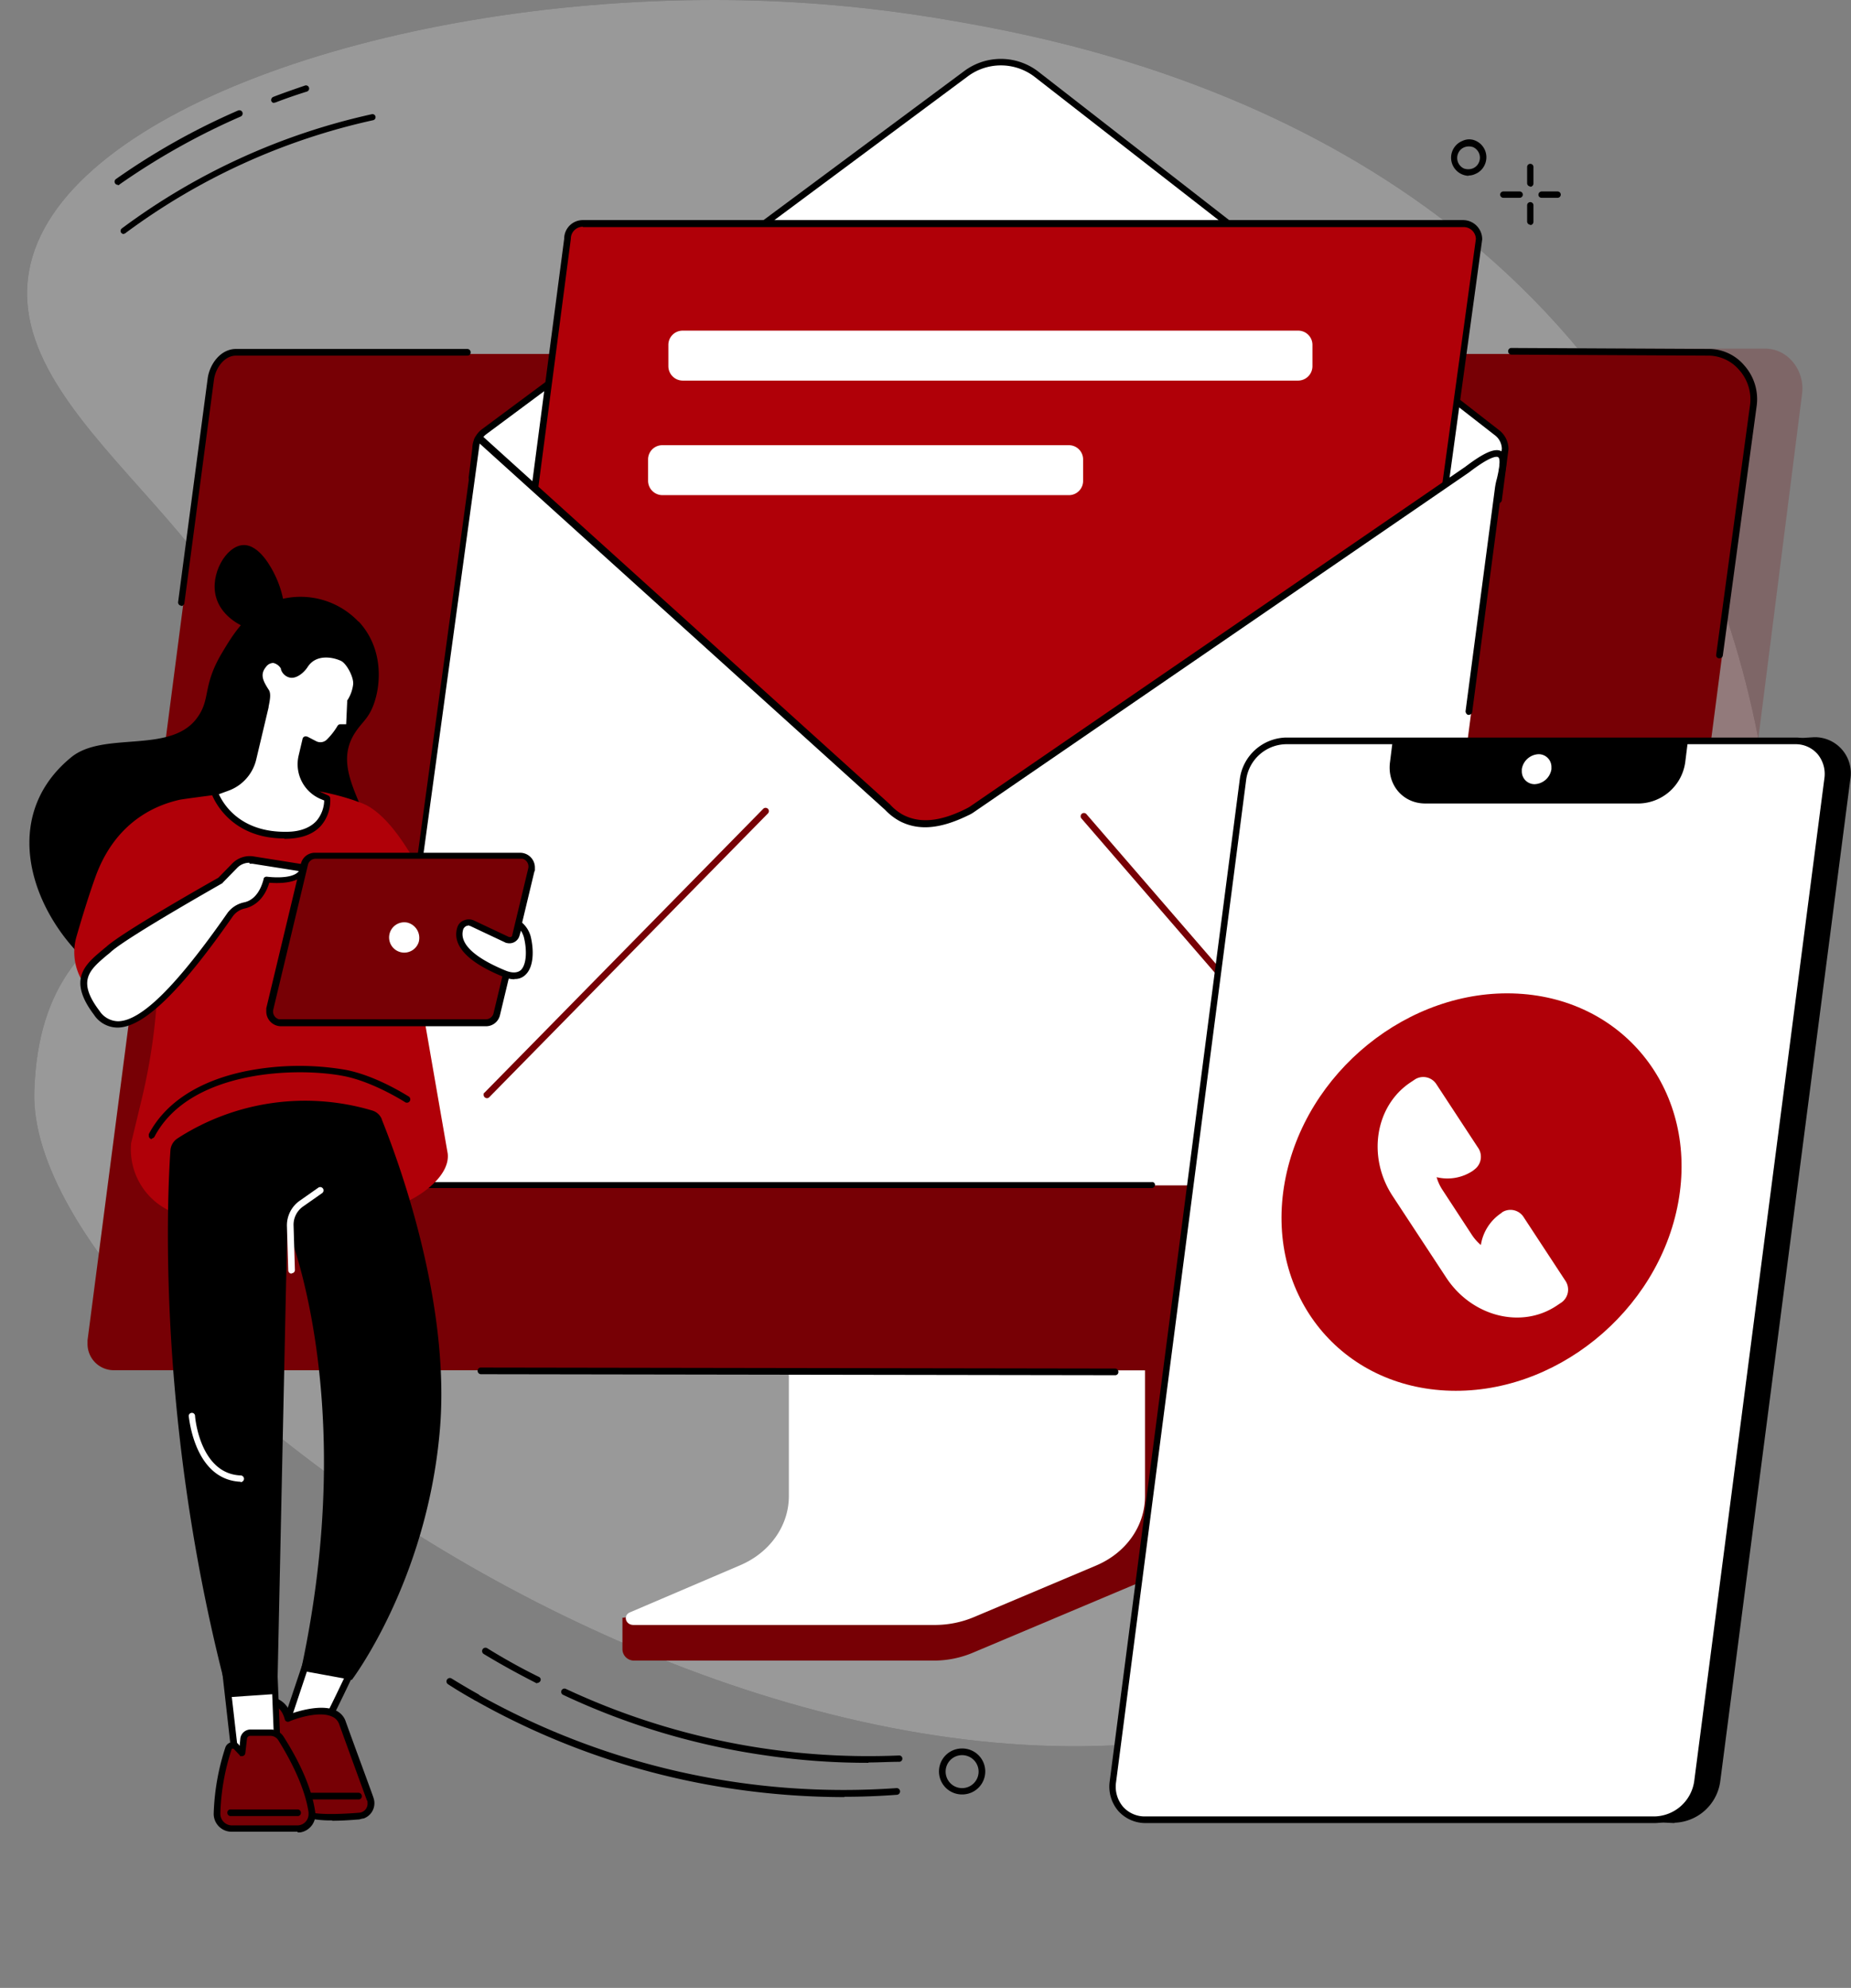 <svg id="Group_1161" data-name="Group 1161" xmlns="http://www.w3.org/2000/svg" xmlns:xlink="http://www.w3.org/1999/xlink" width="556.1" height="597" viewBox="0 0 556.1 597">
  <rect x="0" y="0" width="556.1" height="597" fill="#808080" stroke="none"/>
  <defs>
    <clipPath id="clip-path">
      <rect id="Rectangle_575" data-name="Rectangle 575" width="556.1" height="597" fill="none"/>
    </clipPath>
    <clipPath id="clip-path-2">
      <path id="Path_1631" data-name="Path 1631" d="M214.6,0C114.6,0,16.8,34.5,8.7,81.6.1,131.3,93.1,167.3,82.4,234.1c-6.8,42.2-70.2,26.3-72.1,93.9C8,411.4,273.2,597,432.1,494.2c65.4-42.4,101.6-127.8,101.6-214.4v-.6c0-44.2-9.5-88.6-29.1-127.8C444.1,31.2,314.7,11,279.4,5.1h-.1A412.01,412.01,0,0,0,214.6,0Z" fill="none"/>
    </clipPath>
    <clipPath id="clip-path-3">
      <rect id="Rectangle_571" data-name="Rectangle 571" width="533.7" height="597" fill="none"/>
    </clipPath>
    <clipPath id="clip-path-4">
      <rect id="Rectangle_572" data-name="Rectangle 572" width="525.6" height="525.7" transform="translate(8.1)" fill="none"/>
    </clipPath>
    <clipPath id="clip-path-5">
      <rect id="Rectangle_574" data-name="Rectangle 574" width="548" height="550.1" transform="translate(8.1)" fill="none"/>
    </clipPath>
    <clipPath id="clip-path-6">
      <rect id="Rectangle_573" data-name="Rectangle 573" width="501.903" height="307.4" transform="translate(39.6 104.7)" fill="none"/>
    </clipPath>
  </defs>
  <g id="Group_1160" data-name="Group 1160" clip-path="url(#clip-path)">
    <g id="Group_1152" data-name="Group 1152">
      <g id="Group_1151" data-name="Group 1151" clip-path="url(#clip-path-2)">
        <g id="Group_1150" data-name="Group 1150" opacity="0.2">
          <g id="Group_1149" data-name="Group 1149">
            <g id="Group_1148" data-name="Group 1148" clip-path="url(#clip-path-3)">
              <rect id="Rectangle_570" data-name="Rectangle 570" width="533.7" height="597" fill="#fff"/>
            </g>
          </g>
        </g>
      </g>
    </g>
    <g id="Group_1154" data-name="Group 1154">
      <g id="Group_1153" data-name="Group 1153" clip-path="url(#clip-path-4)">
        <path id="Path_1632" data-name="Path 1632" d="M35.4,55.5a.909.909,0,0,1-.8-.4.948.948,0,0,1,.2-1.3A206.594,206.594,0,0,1,71.5,33.2a.985.985,0,1,1,.8,1.8A209.432,209.432,0,0,0,35.9,55.4c-.1.2-.3.2-.5.2"/>
        <path id="Path_1633" data-name="Path 1633" d="M82.4,30.9a.875.875,0,0,1-.9-.6,1.02,1.02,0,0,1,.6-1.2c3.1-1.2,6.3-2.3,9.5-3.4a.949.949,0,1,1,.6,1.8c-3.2,1-6.4,2.1-9.5,3.3h-.3"/>
        <path id="Path_1634" data-name="Path 1634" d="M37.2,70.3a1.235,1.235,0,0,1-.8-.4.948.948,0,0,1,.2-1.3,196.764,196.764,0,0,1,75.1-34.3.922.922,0,1,1,.4,1.8A195.163,195.163,0,0,0,37.7,70a.735.735,0,0,1-.6.2"/>
        <path id="Path_1635" data-name="Path 1635" d="M459.8,56a1,1,0,0,1-1-1V50.1a.951.951,0,0,1,1.9.1v4.9a1,1,0,0,1-1,1"/>
        <path id="Path_1636" data-name="Path 1636" d="M459.8,67.5a1,1,0,0,1-1-1V61.6a.951.951,0,0,1,1.9.1v4.9a1,1,0,0,1-1,1"/>
        <path id="Path_1637" data-name="Path 1637" d="M463.1,59.4a.9.9,0,0,1-.9-.9.987.987,0,0,1,.9-1H468a.951.951,0,0,1-.1,1.9H463"/>
        <path id="Path_1638" data-name="Path 1638" d="M451.6,59.4h0a.951.951,0,0,1,.1-1.9h4.9a.951.951,0,0,1-.1,1.9Z"/>
        <path id="Path_1639" data-name="Path 1639" d="M441.2,52.8a5.441,5.441,0,0,1-1.8-10.5,4.669,4.669,0,0,1,4,0,5.419,5.419,0,0,1,2.7,7.1,5.33,5.33,0,0,1-3,2.9,4.333,4.333,0,0,1-1.9.4m1.4-8.5a3.865,3.865,0,0,0-2.6,0,3.363,3.363,0,0,0-1.9,1.8,3.483,3.483,0,0,0,1.7,4.6,3.865,3.865,0,0,0,2.6,0,3.363,3.363,0,0,0,1.9-1.8,3.483,3.483,0,0,0-1.7-4.6"/>
      </g>
    </g>
    <g id="Group_1159" data-name="Group 1159">
      <g id="Group_1158" data-name="Group 1158" clip-path="url(#clip-path-5)">
        <path id="Path_1640" data-name="Path 1640" d="M161.4,505.5c-.2,0-.3,0-.4-.1-5.3-2.7-10.6-5.6-15.7-8.7a1.012,1.012,0,1,1,1.1-1.7c5,3.1,10.2,6,15.5,8.6a.883.883,0,0,1,.4,1.3,1.05,1.05,0,0,1-.9.5"/>
        <path id="Path_1641" data-name="Path 1641" d="M260.9,529.4a209.342,209.342,0,0,1-30.7-2.2,213.575,213.575,0,0,1-61-18.2.985.985,0,1,1,.8-1.8,214.674,214.674,0,0,0,100.1,20,.951.951,0,1,1,.1,1.9c-3.1,0-6.2.2-9.3.2"/>
        <path id="Path_1642" data-name="Path 1642" d="M143.1,510.7a.9.9,0,0,1-.5-.1c-2.7-1.5-5.4-3.1-8-4.8a1.012,1.012,0,1,1,1.1-1.7c2.6,1.6,5.3,3.2,8,4.7a1.107,1.107,0,0,1,.4,1.4,1.05,1.05,0,0,1-.9.5"/>
        <path id="Path_1643" data-name="Path 1643" d="M253.7,539.7a230.266,230.266,0,0,1-32.2-2.3,223.749,223.749,0,0,1-78.9-26.8,1.107,1.107,0,0,1-.4-1.4,1.011,1.011,0,0,1,1.3-.4A224.515,224.515,0,0,0,269.3,537a1,1,0,0,1,.2,2c-5.3.4-10.5.6-15.8.6"/>
        <path id="Path_1644" data-name="Path 1644" d="M289.1,538.9a6.9,6.9,0,0,1-.2-13.8h.1a6.9,6.9,0,0,1,.2,13.8h-.1m0-11.8H289a4.93,4.93,0,0,0-4.9,5,4.95,4.95,0,1,0,5-5"/>
        <path id="Path_1645" data-name="Path 1645" d="M89.1,169.5a1,1,0,0,1-1-1c0-.6,0-.5.3-.7l46.3-45.4a.99.99,0,1,1,1.4,1.4L89.8,169.2a.908.908,0,0,1-.7.3"/>
        <path id="Path_1646" data-name="Path 1646" d="M83.7,161.9a1,1,0,0,1-1-1c0-.6,0-.4.2-.5L99,134.8a1.012,1.012,0,1,1,1.7,1.1L84.6,161.5a1.02,1.02,0,0,1-.8.5"/>
        <path id="Path_1647" data-name="Path 1647" d="M354.7,363.7l-106,.7c-.7,0-.9.6-.9,1.3v90.2c0,8.6-60.2,31.1-60.8,29.9v9.5a3.458,3.458,0,0,0,3.5,3.4h90.2a30.215,30.215,0,0,0,11.9-2.5l48.9-20.6c8.8-3.7,14.3-11.7,14.3-20.3V365a1.3,1.3,0,0,0-1.1-1.3" fill="#770005"/>
        <path id="Path_1648" data-name="Path 1648" d="M237,359.1v90.2c0,8.9-5.7,17-14.7,20.8l-33,14.1c-2.2.9-1.4,3.8,1,3.8h90.6a30.362,30.362,0,0,0,11.8-2.4l36.5-15.4c9.1-3.8,14.8-11.9,14.8-20.9V359a.773.773,0,0,0-.8-.7H237.7a.684.684,0,0,0-.7.7" fill="#fff"/>
        <g id="Group_1157" data-name="Group 1157" opacity="0.2" style="mix-blend-mode: normal;isolation: isolate">
          <g id="Group_1156" data-name="Group 1156">
            <g id="Group_1155" data-name="Group 1155" clip-path="url(#clip-path-6)">
              <path id="Path_1649" data-name="Path 1649" d="M39.6,411.2l435.9.2,7.6.7h14.1A7.9,7.9,0,0,0,505,405l36.4-286.7c.9-7-4.2-13.6-11.1-13.6H485.7l-9.1,4.4-162.1,1-5.9-.7-230-1Z" fill="#770005"/>
            </g>
          </g>
        </g>
        <path id="Path_1650" data-name="Path 1650" d="M513.9,106.2c7.9,0,14.3,7.9,13.2,15.7L490.4,404.5a8.069,8.069,0,0,1-7.9,7h-3.4c0,.1-444.9,0-444.9,0a7.875,7.875,0,0,1-7.9-8v-1L63.8,114.2c.5-4,3.6-7.9,7.6-7.9H513.9Z" fill="#770005"/>
        <path id="Path_1651" data-name="Path 1651" d="M335,413h0l-190.5-.3a1,1,0,0,1-1-1,.945.945,0,0,1,1-1L335,411a1,1,0,0,1,1,1,.945.945,0,0,1-1,1"/>
        <path id="Path_1652" data-name="Path 1652" d="M478.8,412.2H458.1a1.075,1.075,0,0,1-1-1,1,1,0,0,1,1-1h24.1a7.1,7.1,0,0,0,6.9-6.2l9.8-75.6c0-.5.6-.9,1.1-.9s.9.6.9,1.1l-9.8,75.6a8.956,8.956,0,0,1-8.9,7.8h-3.4Z"/>
        <path id="Path_1653" data-name="Path 1653" d="M516.5,197.7h-.1a.937.937,0,0,1-.8-1.1l10.2-75.2a13.289,13.289,0,0,0-3.3-10.3,12.264,12.264,0,0,0-8.9-4.3l-59.5-.3a1,1,0,0,1-1-1,.945.945,0,0,1,1-1l59.5.3a13.929,13.929,0,0,1,10.4,4.9,15.226,15.226,0,0,1,3.8,11.9l-10.2,75.2a.987.987,0,0,1-1,.9"/>
        <path id="Path_1654" data-name="Path 1654" d="M339,106.8H245.7a1,1,0,0,1-1-1,.945.945,0,0,1,1-1H339a1,1,0,0,1,1,1,.945.945,0,0,1-1,1"/>
        <path id="Path_1655" data-name="Path 1655" d="M54.5,181.9a1,1,0,0,1-1-1c0-.1,8.9-67.3,8.9-67.3.6-4.3,3.9-8.8,8.5-8.8h69.5a1,1,0,0,1,1,1,.945.945,0,0,1-1,1H70.9c-3.5,0-6.1,3.7-6.6,7.1l-8.9,67.2a.987.987,0,0,1-1,.9"/>
        <path id="Path_1656" data-name="Path 1656" d="M143.1,134.6a6.158,6.158,0,0,1,2.5-5L290.2,22.1a17.4,17.4,0,0,1,21,0L449.8,129.9a6.112,6.112,0,0,1,2.5,4.9l-28,215.1a7.1,7.1,0,0,1-7,6.1H125.1a9.733,9.733,0,0,1-9.5-9.7v-1.2L143,134.6Z" fill="#fff"/>
        <path id="Path_1657" data-name="Path 1657" d="M450.2,151h-.1c-.5,0-.9-.6-.9-1.1l2-15.1a5.212,5.212,0,0,0-2.1-4.1L310.6,22.9a16.652,16.652,0,0,0-19.8,0L146.1,130.4a5.257,5.257,0,0,0-2.1,4.2c0,.1-1.2,9-1.2,9a1.018,1.018,0,0,1-1.1.9c-.6,0-.9-.5-.9-1.1l1.1-8.8a7.3,7.3,0,0,1,2.9-5.7L289.6,21.4a18.45,18.45,0,0,1,22.2,0L450.4,129.2a7.2,7.2,0,0,1,2.8,5.7c0,.1-2,15.3-2,15.3a.987.987,0,0,1-1,.9"/>
        <path id="Path_1658" data-name="Path 1658" d="M411,314.8l-272.4.2L170.5,71.7a4.588,4.588,0,0,1,4.6-4.6H439.7a4.7,4.7,0,0,1,4.6,4.8L411,314.9Z" fill="#b00008"/>
        <path id="Path_1659" data-name="Path 1659" d="M138.6,316a1,1,0,0,1-1-1c0-.1,31.9-243.3,31.9-243.3a5.591,5.591,0,0,1,5.6-5.6H439.7a5.765,5.765,0,0,1,5.6,5.8L412,314.9a.987.987,0,0,1-1,.9ZM175.1,68.1a3.585,3.585,0,0,0-3.6,3.6L139.8,314l270.4-.2,33.2-242a3.65,3.65,0,0,0-3.6-3.6H175.1Z"/>
        <path id="Path_1660" data-name="Path 1660" d="M390,114.3H205.1a4.332,4.332,0,0,1-4.3-4.3v-6.4a4.268,4.268,0,0,1,4.3-4.3H390a4.268,4.268,0,0,1,4.3,4.3V110a4.332,4.332,0,0,1-4.3,4.3" fill="#fff"/>
        <path id="Path_1661" data-name="Path 1661" d="M321.1,148.7H199a4.332,4.332,0,0,1-4.3-4.3V138a4.268,4.268,0,0,1,4.3-4.3H321.1a4.268,4.268,0,0,1,4.3,4.3v6.4a4.268,4.268,0,0,1-4.3,4.3" fill="#fff"/>
        <path id="Path_1662" data-name="Path 1662" d="M450.4,146.8a6.078,6.078,0,0,0-5.2-6.8,6.156,6.156,0,0,0-4.2,1L292.1,243.1a8.264,8.264,0,0,1-1.3.7c-7.1,3.5-13.7,4.8-19.6,1.7a13.362,13.362,0,0,1-4.2-3.3L144.7,131.8a.668.668,0,0,0-1,0,1.438,1.438,0,0,1-.2.3L113.8,349a6.006,6.006,0,0,0,5.2,6.8h.8l297.5-.2a6.04,6.04,0,0,0,6-5.3l27-203.7v.2Z" fill="#fff"/>
        <path id="Path_1663" data-name="Path 1663" d="M398.1,329.8a1.135,1.135,0,0,1-.8-.3l-72.4-83.7a.992.992,0,1,1,1.5-1.3l72.4,83.7a.972.972,0,0,1-.1,1.4c-.4.4-.4.2-.6.2" fill="#770005"/>
        <path id="Path_1664" data-name="Path 1664" d="M146.3,329.8a1,1,0,0,1-1-1c0-.6.1-.5.3-.7l83.7-85.2a.99.99,0,1,1,1.4,1.4L147,329.5a.908.908,0,0,1-.7.3" fill="#770005"/>
        <path id="Path_1665" data-name="Path 1665" d="M119.9,356.9a7.02,7.02,0,0,1-7-7v-1L142.5,132v-.2a1.632,1.632,0,0,1,2.1-1,.822.822,0,0,1,.6.4L267.4,241.6a14.825,14.825,0,0,0,3.9,3.1c5,2.6,11,2.1,18.7-1.7.4-.2.8-.4,1.3-.7L440.2,140.2c5.8-4.4,9.1-5.8,11-4.6,2.1,1.3,1.3,5,.5,8.6-.2,1-.4,2-.6,2.8l-8.8,66.8c0,.5-.6.9-1.1.9s-.9-.6-.9-1.1l8.8-66.8a19.848,19.848,0,0,1,.6-3c.5-2,1.3-5.9.4-6.5-.3-.2-1.9-.7-8.8,4.6l-149,102.2a10.931,10.931,0,0,1-1.5.8c-8.4,4.1-14.9,4.6-20.5,1.7a17.906,17.906,0,0,1-4.4-3.4l-121.8-110L114.5,349.3a5.07,5.07,0,0,0,4.3,5.7H346a.846.846,0,0,1,1,.8,1,1,0,0,1-1,1H119.9Z"/>
        <path id="Path_1666" data-name="Path 1666" d="M545.2,222.5l-152.1,9.4c-6.3,0-12.9-4.3-13.8,2.1L340.2,535.1c-.8,6.3,6.2,4.5,12.5,4.5l150.4,7a13.29,13.29,0,0,0,12.8-11.5L555,234c.8-6.3-3.6-11.5-9.8-11.5"/>
        <path id="Path_1667" data-name="Path 1667" d="M503.1,547.5l-150.5-7h-3.4c-3.7.2-7.2.4-9-1.5a4.907,4.907,0,0,1-1-4.2l39.1-301.1a4.357,4.357,0,0,1,1.8-3.5c1.8-1.3,4.4-.8,7.4-.2a34.739,34.739,0,0,0,5.5.8l152-9.4A10.805,10.805,0,0,1,555.9,234L516.8,535.1A14.352,14.352,0,0,1,503,547.4m-150.3-8.8,150.5,7A12.4,12.4,0,0,0,515,535l39.1-301.1a9.333,9.333,0,0,0-2.1-7.4,8.655,8.655,0,0,0-6.7-2.9L393.2,233a24.734,24.734,0,0,1-6-.8c-2.4-.5-4.8-1-5.9-.2a3.03,3.03,0,0,0-1,2.2L341.2,535.3a3.357,3.357,0,0,0,.5,2.6c1.1,1.2,4.3,1.1,7.4.9h3.6"/>
        <path id="Path_1668" data-name="Path 1668" d="M539.3,222.5H386.2A13.29,13.29,0,0,0,373.4,234L334.3,535.1c-.8,6.3,3.6,11.5,9.8,11.5H497.2A13.29,13.29,0,0,0,510,535.1L549.1,234c.8-6.3-3.6-11.5-9.8-11.5" fill="#fff"/>
        <path id="Path_1669" data-name="Path 1669" d="M497.3,547.5H344.2a10.969,10.969,0,0,1-8.2-3.6,11.265,11.265,0,0,1-2.6-9l39.1-301.1a14.352,14.352,0,0,1,13.8-12.3H539.4a10.968,10.968,0,0,1,8.2,3.6,11.265,11.265,0,0,1,2.6,9L511.1,535.2a14.352,14.352,0,0,1-13.8,12.3m-111.1-324a12.317,12.317,0,0,0-11.8,10.6L335.3,535.2a9.333,9.333,0,0,0,2.1,7.4,8.719,8.719,0,0,0,6.8,2.9h153A12.317,12.317,0,0,0,509,534.9l39.1-301.1a9.333,9.333,0,0,0-2.1-7.4,8.719,8.719,0,0,0-6.8-2.9Z"/>
        <path id="Path_1670" data-name="Path 1670" d="M418.4,222.5l-.8,6.4c-.9,6.8,3.9,12.4,10.6,12.4h64.3a14.352,14.352,0,0,0,13.8-12.4l.8-6.4H418.4Z"/>
        <path id="Path_1671" data-name="Path 1671" d="M461.1,235.5a3.82,3.82,0,0,1-3.9-3.8V231a5.328,5.328,0,0,1,5-4.5,3.82,3.82,0,0,1,3.9,3.8v.7a5.328,5.328,0,0,1-5,4.5" fill="#fff"/>
        <path id="Path_1672" data-name="Path 1672" d="M504.2,361.1c-6,32.9-37.3,58.2-69.9,56.5S380,387.8,386,354.9s37.3-58.2,69.9-56.5,54.3,29.8,48.3,62.7" fill="#b00008"/>
        <path id="Path_1673" data-name="Path 1673" d="M431.5,353.5a13.749,13.749,0,0,0,11-1.9l.5-.4a4.754,4.754,0,0,0,1-6.6l-12.4-18.9a4.692,4.692,0,0,0-6.4-1.6l-1.5,1c-10.6,7.1-13,22.4-5.3,34.1l16.1,24.5c7.7,11.7,22.6,15.5,33.2,8.4l1.5-1a4.754,4.754,0,0,0,1-6.6l-12.4-18.9a4.692,4.692,0,0,0-6.4-1.6l-.5.4a14.131,14.131,0,0,0-6,9.5,14.315,14.315,0,0,1-2.8-3.2l-8.7-13.3a13.842,13.842,0,0,1-1.8-3.9" fill="#fff"/>
        <path id="Path_1674" data-name="Path 1674" d="M107.7,186.7a24,24,0,0,0-23.8-6.6c-9.3,2.5-14,10.6-17.4,16.3-5.9,10.1-3,13.7-7.6,19.6-8.2,10.4-28,3.5-37.6,11.5-23.2,19.1-10.6,50.7,10,65.6,13.7,10,32.4,4.2,37.4,2.6,15.4-4.8,40.9-14.1,43.4-36.3,1.7-14.9-13.6-26.9-5.4-39.4,2.1-3.2,3.8-4,5.4-8,2.5-6.4,3.1-17.3-4.3-25.3"/>
        <path id="Path_1675" data-name="Path 1675" d="M83.6,188.5c3.5-2.8,1.3-11.2-1-15.8-.8-1.7-4.6-9.3-9.6-9-5.1.3-10,8.8-8.1,15.6,2.3,8.5,14.5,12.5,18.7,9.2"/>
        <path id="Path_1676" data-name="Path 1676" d="M59.9,240a74.532,74.532,0,0,1,46,.2A18.78,18.78,0,0,1,118.8,256l15.7,90.4c.8,6.6-8,13-14.2,15.3-6.5,2.5-16.2,4.8-30.1,4.8s-32.8,0-38.8-2.7c-.2,0-.4-.2-.5-.2a20.418,20.418,0,0,1-11.5-20.3L42.6,330a177.9,177.9,0,0,0,4.9-44.8L47,258.9a18.771,18.771,0,0,1,13-18.8" fill="#b00008"/>
        <path id="Path_1677" data-name="Path 1677" d="M134,278.9s-12.5-34.7-26.6-38.1l7.1,49.2,19.4-11.1Z" fill="#b00008"/>
        <path id="Path_1678" data-name="Path 1678" d="M28.7,299.1A16.749,16.749,0,0,1,23,281.2c1.7-5.9,3.9-13,5.8-18.2,6.5-17.6,19.9-21.6,25.1-22.8.8-.2,10.1-1.4,10.1-1.4l-5.6,53.9-23.9,9.8-5.8-3.4" fill="#b00008"/>
        <path id="Path_1679" data-name="Path 1679" d="M45.7,342.1a1,1,0,0,1-1-1v-.5c5-9.5,15.1-16,29.1-18.9a82.309,82.309,0,0,1,30.1-.4c9.3,1.8,18.5,7.8,18.9,8a1.012,1.012,0,1,1-1.1,1.7s-9.3-6-18.2-7.8c-14-2.8-46.5-2-57.1,18.2a1.05,1.05,0,0,1-.9.5"/>
        <path id="Path_1680" data-name="Path 1680" d="M84.4,307.2H146a3.515,3.515,0,0,0,3.3-2.7l10.4-43.4a3.437,3.437,0,0,0-2.5-4.1H94.8a3.515,3.515,0,0,0-3.3,2.7L81.1,303.1a3.437,3.437,0,0,0,2.5,4.1h.8" fill="#770005"/>
        <path id="Path_1681" data-name="Path 1681" d="M84.4,308.2a4.439,4.439,0,0,1-4.4-4.4v-1l10.4-43.4a4.3,4.3,0,0,1,4.3-3.3h61.6a4.439,4.439,0,0,1,4.4,4.4c0,2.4,0,.7-.1,1l-10.4,43.4a4.3,4.3,0,0,1-4.3,3.3H84.4Zm72-50.3H94.8a2.354,2.354,0,0,0-2.3,1.9L82.1,303.2a2.43,2.43,0,0,0,1.7,2.9H146a2.354,2.354,0,0,0,2.3-1.9l10.4-43.4a2.43,2.43,0,0,0-1.7-2.9h-.6"/>
        <path id="Path_1682" data-name="Path 1682" d="M125.8,282.9a4.555,4.555,0,1,1-3.3-5.8,4.731,4.731,0,0,1,3.3,5.8" fill="#fff"/>
        <path id="Path_1683" data-name="Path 1683" d="M156.1,277.7l-.8,3.1a2.148,2.148,0,0,1-2.6,1.6.6.6,0,0,1-.4-.1l-10.4-4.9a2.607,2.607,0,0,0-3.4,1.2.494.494,0,0,1-.1.3c-1,3-.2,8.2,13.1,13.6,8.1,3.3,8.4-5.6,7.1-11a6.685,6.685,0,0,0-2.4-3.7" fill="#fff"/>
        <path id="Path_1684" data-name="Path 1684" d="M154.6,294.1a8.525,8.525,0,0,1-3.5-.8c-13.5-5.5-14.9-11.1-13.7-14.8a3.217,3.217,0,0,1,2-2.1,3.654,3.654,0,0,1,2.9,0l10.4,4.9a1.068,1.068,0,0,0,1.5-.6v-.2l.8-3.1a.949.949,0,0,1,1.2-.7.367.367,0,0,1,.3.1,8.493,8.493,0,0,1,2.9,4.3c1,4,1.1,9.4-1.7,11.8a4.336,4.336,0,0,1-3.2,1.1m-13.8-16a1.268,1.268,0,0,0-.6.1,1.962,1.962,0,0,0-.9.9c-1.4,4.2,3.1,8.5,12.5,12.4,2.1.9,3.7.8,4.7,0,1.9-1.7,1.9-6.3,1-9.9a7.218,7.218,0,0,0-.9-2l-.4,1.4a3.126,3.126,0,0,1-3.8,2.3,1.421,1.421,0,0,1-.6-.2l-10.4-4.9c-.2,0-.4-.2-.7-.2"/>
        <path id="Path_1685" data-name="Path 1685" d="M66.2,264.4S38.6,280,32.9,284.9s-11.9,8.6-3.8,19.2c6.9,9.1,18.9,1,40.2-29.6a7.1,7.1,0,0,1,4.3-2.7c2.1-.5,5.2-2.2,6.7-7.8,0,0,10.1,1.4,11-3.5l-15.1-2.4a5.977,5.977,0,0,0-5.5,1.8l-4.3,4.4h-.2Z" fill="#fff"/>
        <path id="Path_1686" data-name="Path 1686" d="M35.3,308.6a8.526,8.526,0,0,1-7.1-3.9c-8-10.6-2.6-15.1,2.7-19.5.4-.4.9-.7,1.3-1.1,5.6-4.8,31.1-19.2,33.4-20.5l4.2-4.3a7.338,7.338,0,0,1,6.4-2.1l15.1,2.4a.937.937,0,0,1,.8,1.1c-.9,4.9-8.6,4.6-11.2,4.4-1.7,5.6-5.2,7.2-7.2,7.7a6.055,6.055,0,0,0-3.7,2.3c-15.8,22.7-26.8,33.3-34.5,33.5Zm39.6-49.5a5.061,5.061,0,0,0-3.7,1.6l-4.3,4.4s0,.1-.2.2c-.3.2-27.6,15.6-33.2,20.4a12.666,12.666,0,0,1-1.3,1.1c-5.3,4.5-9.2,7.7-2.3,16.8a6.839,6.839,0,0,0,5.5,3.1h.1c7-.1,17.7-10.8,32.9-32.6a8.332,8.332,0,0,1,4.9-3.1c2-.4,4.6-2,5.9-7,0-.5.6-.8,1.1-.7,0,0,7.5,1,9.5-1.7l-13.9-2.2H75"/>
        <path id="Path_1687" data-name="Path 1687" d="M94.5,223.4a4.131,4.131,0,0,0,4.5-.7,26.523,26.523,0,0,0,3.3-4.2H104a.987.987,0,0,0,1-.9l.3-6.6a11.309,11.309,0,0,0,1.9-5.4c.2-2.5-2-6.9-4.2-7.9-3-1.5-8.4-2.3-11.2,2-1.2,1.8-3.2,3.1-4.4,2.9-1.1-.2-1.6-1.2-2.1-2.2-1-1.9-3.6-3.6-6.1-.7-2.5,3-.8,5.7.8,8,.6.9,0,3.5-.3,4.5L76,227.8a12.152,12.152,0,0,1-7.6,8.7L64.5,238s4.3,13.1,21.6,12.7c13.2-.3,12.2-11.1,12.2-11.1l-1.7-.8A10.383,10.383,0,0,1,90.7,227l1.2-5.1,2.7,1.4h-.1Z" fill="#fff"/>
        <path id="Path_1688" data-name="Path 1688" d="M85.4,251.8c-17.2,0-21.8-13.3-21.8-13.4a.864.864,0,0,1,.6-1.2l3.9-1.5a11.474,11.474,0,0,0,7-8l3.7-15.8c.6-2.5.5-3.3.4-3.5-1.4-2.1-3.8-5.5-.7-9.2a4.408,4.408,0,0,1,3.9-1.9,5.581,5.581,0,0,1,3.8,2.7v.2c.6.9.9,1.4,1.4,1.5.6.1,2.3-.8,3.4-2.5,2.9-4.4,8.5-4.3,12.5-2.3,2.7,1.3,5,6.2,4.7,8.9a12.6,12.6,0,0,1-2,5.6l-.3,6.3a1.923,1.923,0,0,1-2,1.9h-1.2a23.093,23.093,0,0,1-3.1,3.9,5.117,5.117,0,0,1-5.6.9l-1.6-.8-.9,3.9a9.314,9.314,0,0,0,5.4,10.6l1.7.8a.993.993,0,0,1,.6.8,11.638,11.638,0,0,1-2.7,8.2c-2.3,2.6-5.8,3.9-10.4,4h-.7M65.8,238.6c1.3,2.8,6.3,11.4,20.3,11.2,4,0,7.1-1.2,9-3.3a9.81,9.81,0,0,0,2.3-6.1l-1.2-.5A11.334,11.334,0,0,1,89.7,227l1.2-5.1a.911.911,0,0,1,1.2-.7h.2l2.7,1.4a2.764,2.764,0,0,0,3.3-.6,20.36,20.36,0,0,0,3.1-4,1.05,1.05,0,0,1,.9-.5H104l.3-6.6v-.5a11.231,11.231,0,0,0,1.8-4.9c.2-2.1-1.9-6.1-3.6-7-2.3-1.1-7.4-2.2-10,1.7-1.2,1.9-3.5,3.7-5.4,3.3a3.607,3.607,0,0,1-2.7-2.5v-.2a3.554,3.554,0,0,0-2.3-1.7,2.748,2.748,0,0,0-2.2,1.2c-1.9,2.3-.8,4.3.8,6.8.8,1.1.4,3.1,0,5.1v.2L77,228a13.2,13.2,0,0,1-8.2,9.4l-3,1.1h-.1Z"/>
        <path id="Path_1689" data-name="Path 1689" d="M93.6,494.6l-9.2,27.3s10-.9,10.9-.7,12.6-24.9,12.6-24.9l-14.4-1.7Z" fill="#fff"/>
        <path id="Path_1690" data-name="Path 1690" d="M84.5,523a1,1,0,0,1-1-1v-.3l9.2-27.4a1.23,1.23,0,0,1,1.1-.7l14.4,1.7c.5,0,.9.6.9,1.1v.3s-3,6.4-6,12.6c-6.4,13.2-6.8,13.1-7.8,12.9-.7,0-5.9.3-10.7.7m9.7-27.2-8.4,25.2c3-.2,7.5-.6,9.2-.6,1.5-2,7.5-14.6,11.5-23.1l-12.2-1.5Zm1.2,24.6h0"/>
        <path id="Path_1691" data-name="Path 1691" d="M86.6,516s13.8-5.7,16.3,1.4c3.2,9,8.3,22.8,8.3,22.8a3.821,3.821,0,0,1-2.3,4.9c-.3,0-.7.2-1,.2-5,.4-12.6.7-16.1-.5-5.5-1.9-14.7-19.4-14.7-19.4l2.8-14.9s5-.7,6.6,5.4" fill="#770005"/>
        <path id="Path_1692" data-name="Path 1692" d="M99.8,546.7a33.008,33.008,0,0,1-8.3-.9c-5.7-2-14.3-18.1-15.2-19.9v-.6l2.8-14.9c0-.4.4-.7.8-.8a7.119,7.119,0,0,1,7.4,5.1c2.5-.9,9.2-2.9,13.4-1.1a5.571,5.571,0,0,1,3.2,3.5c3.2,8.9,8.3,22.6,8.3,22.8a4.86,4.86,0,0,1-2.9,6.2,7.891,7.891,0,0,0-1.3.3c-2.5.2-5.4.4-8.2.4M78.2,525.3c2.6,5,9.8,17.2,14,18.7,2.5.9,8.1,1,15.6.4a2.718,2.718,0,0,0,2.6-3.1.844.844,0,0,0-.2-.7s-5.1-13.9-8.3-22.8a3.851,3.851,0,0,0-2.2-2.3c-4.4-2-12.8,1.4-12.8,1.5a.992.992,0,0,1-1.3-.5c-1-4-3.6-4.7-4.8-4.8l-2.6,13.7Z"/>
        <path id="Path_1693" data-name="Path 1693" d="M107.7,540.4H93.5a1,1,0,0,1-1-1,.945.945,0,0,1,1-1h14.2a1,1,0,0,1,1,1,.945.945,0,0,1-1,1"/>
        <path id="Path_1694" data-name="Path 1694" d="M67.7,501.3l3.1,27.5,12.5-3.4-1-24.8-14.7.7Z" fill="#fff"/>
        <path id="Path_1695" data-name="Path 1695" d="M70.8,529.9a1.063,1.063,0,0,1-1-.9l-3.1-27.5a1.072,1.072,0,0,1,.9-1.1l14.7-.7c.3,0,.5,0,.7.3a.908.908,0,0,1,.3.7l1,24.8a.993.993,0,0,1-.7,1l-12.5,3.4h-.3m-2-27.6,2.9,25.3,10.7-2.9-.9-23-12.6.6Z"/>
        <path id="Path_1696" data-name="Path 1696" d="M69.6,549.1H89.4a4.439,4.439,0,0,0,4.4-4.4v-.6c-.7-4.5-2.8-11.9-9.3-22.1a3.864,3.864,0,0,0-3.3-1.8h-6a2.046,2.046,0,0,0-2,1.8l-.5,4.3-1.8-1.9a1.3,1.3,0,0,0-1.9,0,.713.713,0,0,0-.3.6,69.624,69.624,0,0,0-3.4,19.7,4.508,4.508,0,0,0,4.3,4.5" fill="#770005"/>
        <path id="Path_1697" data-name="Path 1697" d="M89.4,550.1H69.6a5.378,5.378,0,0,1-5.4-5.4,70.491,70.491,0,0,1,3.5-19.9,2.388,2.388,0,0,1,3-1.5,1.524,1.524,0,0,1,1,.6l.3.4.2-2.2a3.108,3.108,0,0,1,3-2.7h6a4.653,4.653,0,0,1,4.1,2.3c6.6,10.4,8.8,18,9.4,22.5a5.4,5.4,0,0,1-4.5,6.1h-.8M69.9,525.1h0a.355.355,0,0,0-.3.2,67.594,67.594,0,0,0-3.4,19.4,3.508,3.508,0,0,0,3.3,3.5H89.3a3.372,3.372,0,0,0,3.4-3.4v-.5c-.6-4.3-2.8-11.6-9.1-21.7a2.813,2.813,0,0,0-2.4-1.3h-6a.987.987,0,0,0-1,.9l-.5,4.3a1.018,1.018,0,0,1-1.1.9c-.6,0-.4,0-.6-.3l-1.8-1.9h-.3"/>
        <path id="Path_1698" data-name="Path 1698" d="M89.4,545.4H69.3a1,1,0,0,1-1-1,.945.945,0,0,1,1-1H89.4a1,1,0,0,1,1,1,.945.945,0,0,1-1,1"/>
        <path id="Path_1699" data-name="Path 1699" d="M114.7,336.1a4.425,4.425,0,0,0-2.9-2.6,70.61,70.61,0,0,0-58.5,8.4,4.688,4.688,0,0,0-2.1,3.6c-.9,13.2-4.4,82.3,17.4,164.2l14.7-1,3-139.9s21.8,51.3,4.1,132.9l15.3,2.8S128.1,475,132.1,430c3.6-39.8-13.5-84.1-17.4-93.8"/>
        <path id="Path_1700" data-name="Path 1700" d="M72.3,445h0c-14-.6-15.5-19.5-15.6-19.7a.951.951,0,1,1,1.9-.1c0,.5,1.5,17.4,13.7,17.9a1,1,0,0,1,0,2" fill="#fff"/>
        <path id="Path_1701" data-name="Path 1701" d="M87.6,382.5a1,1,0,0,1-1-1l-.4-13.3a9.058,9.058,0,0,1,3.7-7.5l5.7-4a1,1,0,1,1,1.2,1.6l-5.7,4a6.688,6.688,0,0,0-2.9,5.8l.4,13.3a1,1,0,0,1-1,1" fill="#fff"/>
      </g>
    </g>
  </g>
</svg>

